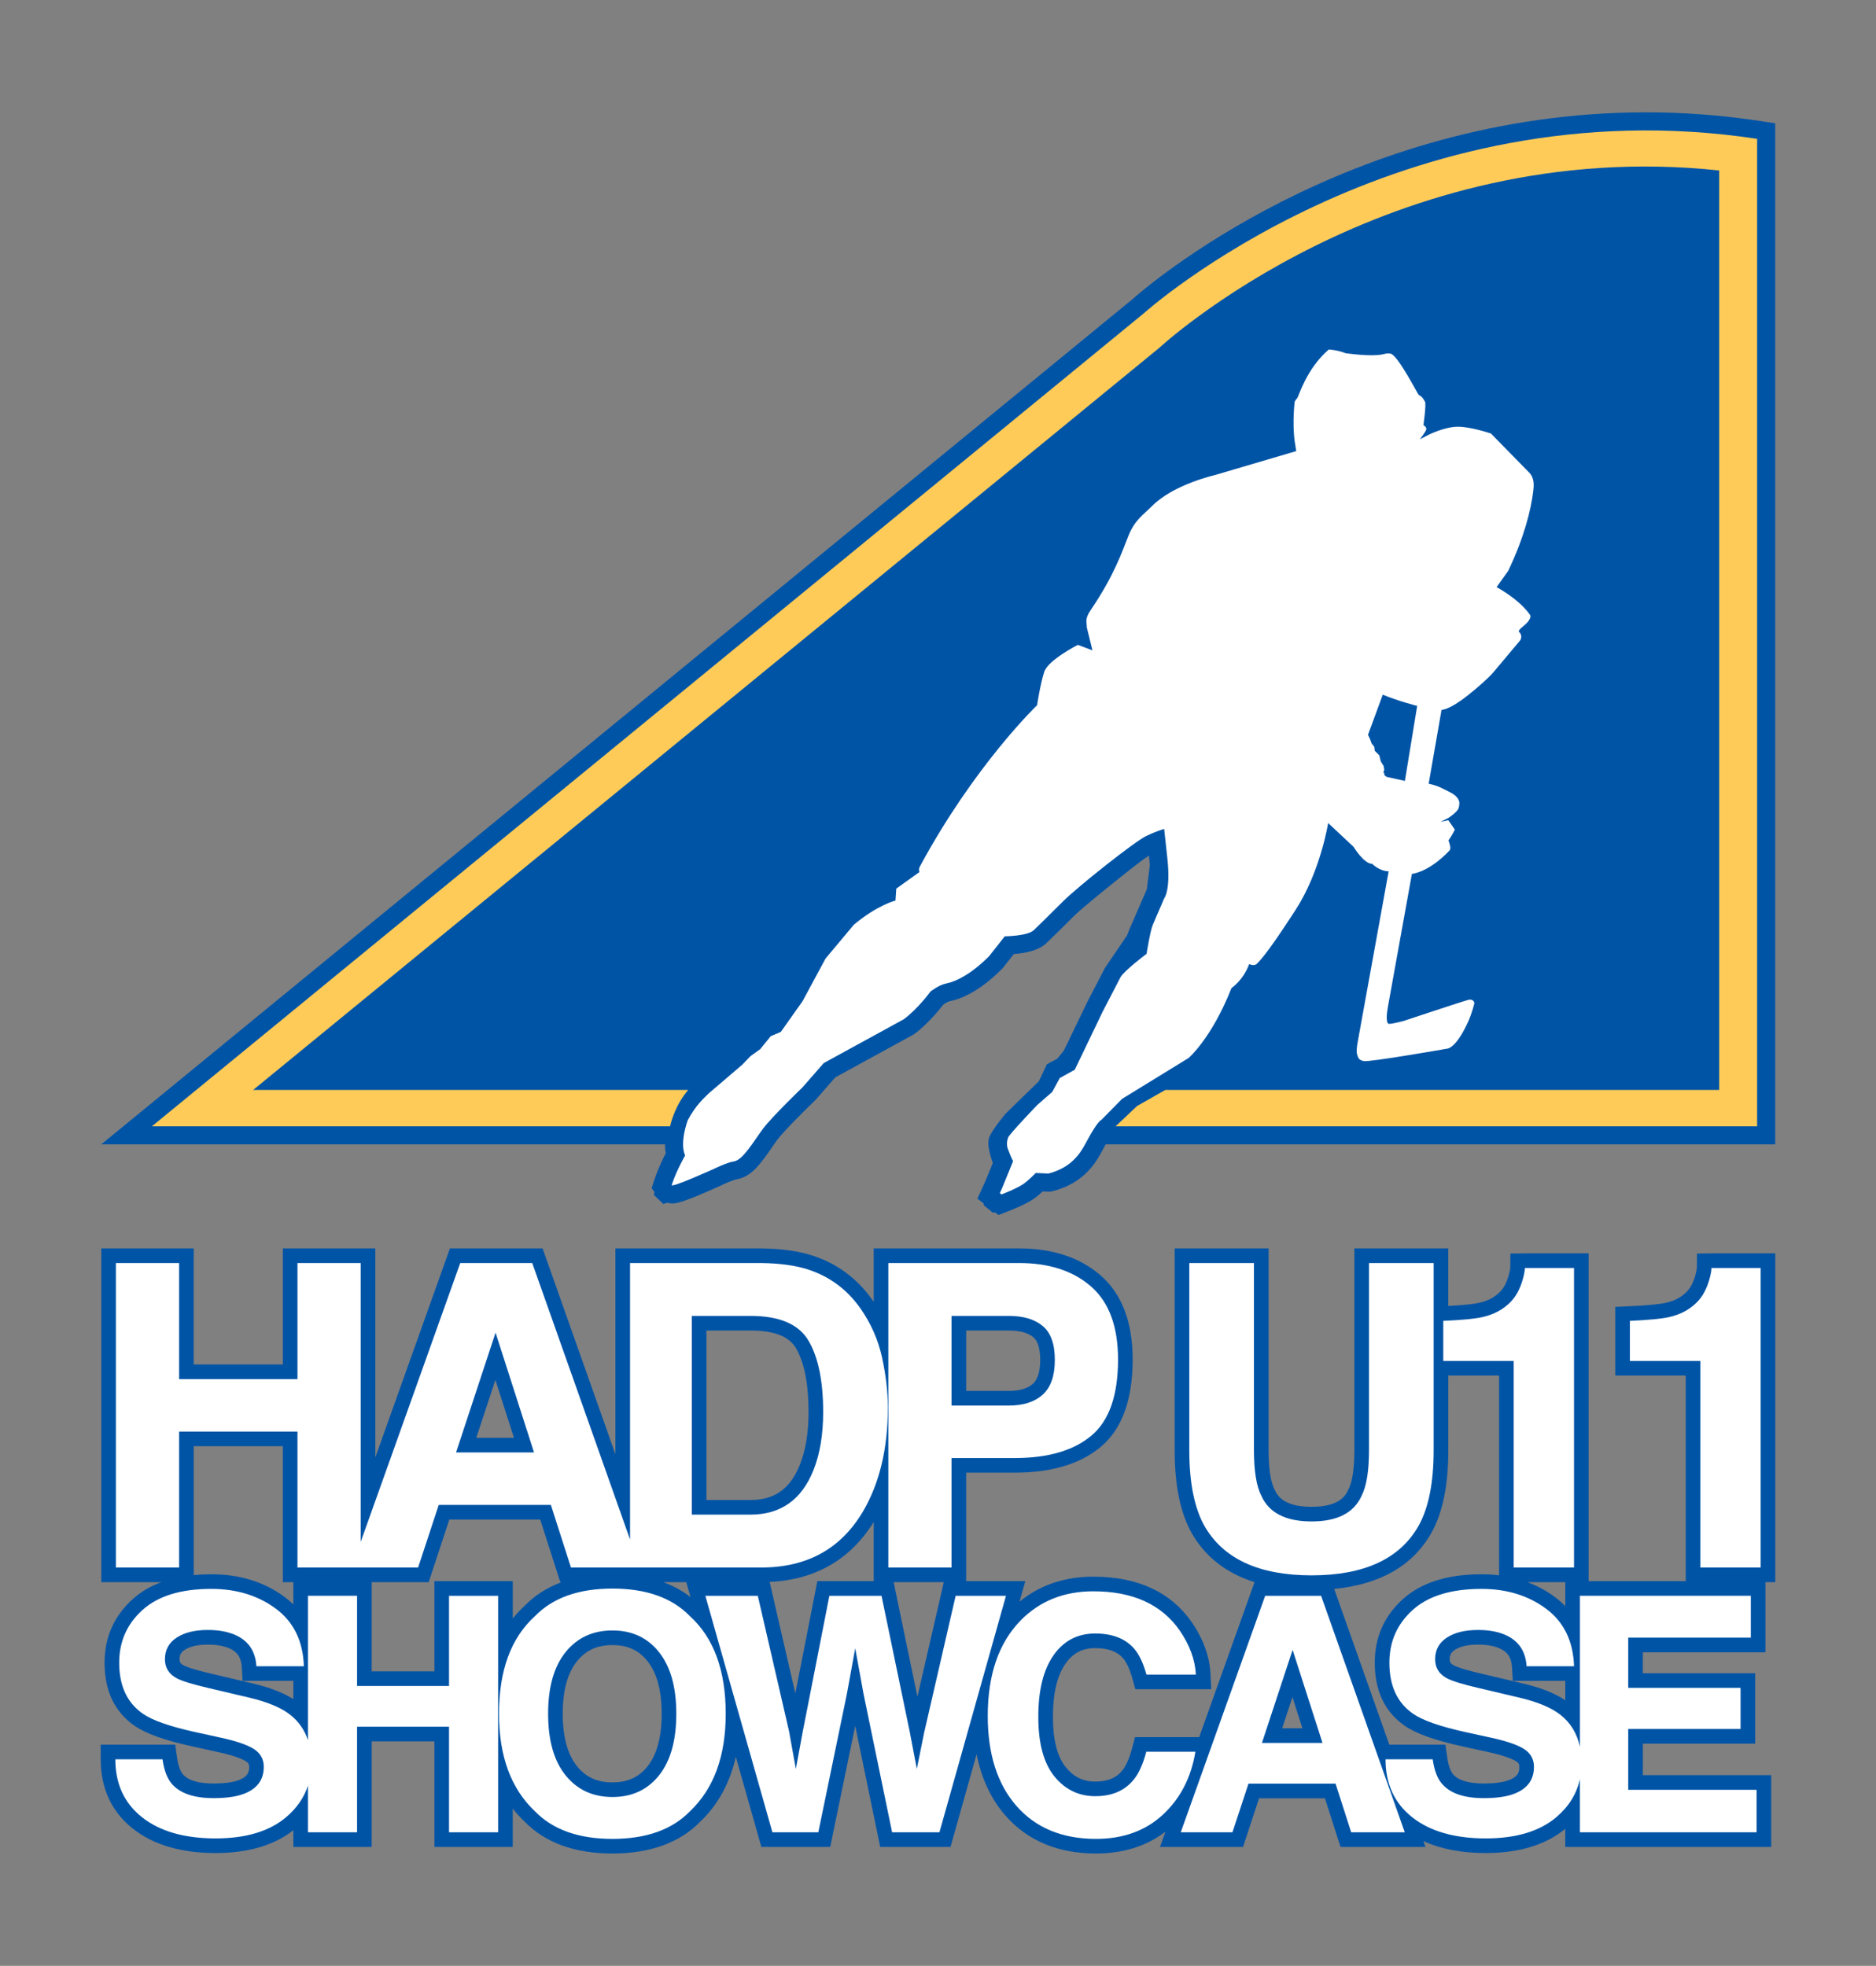 <?xml version="1.0" encoding="utf-8"?>
<!-- Generator: Adobe Illustrator 16.0.0, SVG Export Plug-In . SVG Version: 6.00 Build 0)  -->
<!DOCTYPE svg PUBLIC "-//W3C//DTD SVG 1.1//EN" "http://www.w3.org/Graphics/SVG/1.1/DTD/svg11.dtd">
<svg version="1.1" xmlns="http://www.w3.org/2000/svg" xmlns:xlink="http://www.w3.org/1999/xlink" x="0px" y="0px"
	 width="373.302px" height="391.189px" viewBox="316.641 -5.423 373.302 391.189"
	 enable-background="new 316.641 -5.423 373.302 391.189" xml:space="preserve">
<rect x="316.641" y="-5.423" width="373.302" height="391.189" fill="#808080" stroke="none"/>
<g id="Layer_1">
</g>
<g id="Layer_2">
	<g>
		<path fill="#0054A6" d="M511.135,233.093l1.593-3.484l1.587-3.887c-0.14-0.34-0.291-0.727-0.462-1.172
			c-0.274-0.727-0.422-1.479-0.437-2.24l14.953-18.723l4.508-9.381l3.639-7.021l0.145-0.221l4.233-6.221l0.605-1.512l3.344-7.689
			l0.603-4.801c-0.032-0.408-0.071-0.841-0.125-1.307l-0.067-0.615c-3.256,2.219-11.919,9.055-14.521,11.655
			c-2.579,2.58-4.253,4.207-5.454,5.375l-0.408,0.396c-1.479,1.441-4.101,1.998-6.491,2.178l-2.216,2.818l-0.152,0.15
			c-4.5,4.498-8.108,5.969-10.345,6.41c-0.307,0.061-0.887,0.381-1.304,0.664c-0.854,1.104-3.13,3.895-5.747,5.834l-0.196,0.145
			l-15.576,8.527l-3.892,4.453l-0.113,0.109c-2.274,2.186-6.321,6.24-7.493,7.813c-0.375,0.502-0.768,1.07-1.171,1.654
			c-2.085,3.016-4.055,5.863-7.021,6.256c-0.414,0.072-1.769,0.609-2.824,1.123c-8.066,3.672-9.217,3.672-9.903,3.672
			c-1.232,0-2.342-0.561-3.042-1.535l-1.078-1.5l0.587-1.811c0.689-2.037,1.59-3.918,2.224-5.135c-0.1-0.559-0.147-1.148-0.15-1.771
			H336.792L541.911,54.179c2.471-2.207,42.669-37.248,102.301-37.248c7.526,0,15.136,0.576,22.617,1.713l3.059,0.465v203.197
			H536.656c-0.187,0.326-0.38,0.682-0.583,1.064c-0.837,1.57-1.657,2.998-3.222,4.557c-2.815,2.818-6.49,3.625-6.9,3.707
			l-0.446,0.09c0,0-1.012-0.051-1.367-0.064c-0.592,0.543-1.312,1.158-1.967,1.59c-1.658,1.092-4.417,2.172-4.953,2.377
			l-1.896,0.729L511.135,233.093z"/>
		<g id="Layer_1_copy_2_">
			<g>
				<path fill="#FFCB58" d="M544.253,56.916L346.862,218.708h120.532l12.061-14.246l13.86-6.746l10.65-10.297h6.038l6.746-7.813
					h4.616l16.333-15.268l11.361-6.394v8.884l-0.71,5.676l-3.55,8.166l-0.71,1.773l-4.456,6.545l-8.341,16.822l-3.771,3.291
					l-8.47,9.604h147.235v-196.5C594.832,11.348,544.253,56.916,544.253,56.916"/>
				<path fill="#0054A6" d="M658.738,28.5c-65.896-7.035-111.443,35.316-111.443,35.316L367.012,211.472h86.575
					c-4.701,5.521-4.232,12.645-4.232,12.645l-2.637,8.207l1.927,1.85l11.772-4.504c3.672,0.441,7.657-4.299,7.657-4.299
					l4.827-6.662c0,0,3.729-4.188,4.905-5.363c1.178-1.178,4.927-4.621,4.927-4.621s14.242-7.754,15.77-8.451
					c1.525-0.695,5.924-5.924,5.924-5.924l0.871-0.609c7.884-1.609,12.981-9.584,12.981-9.584c5.096,0,6.444-1.961,9.845-5.357
					c3.396-3.396,17.162-14.2,17.162-14.2c0.479,2.049,0.13,6.665,0.13,6.665c-2.7,4.314-3.876,11.152-3.876,11.152
					c-1.525,0.869-4.923,4.703-4.923,4.703l-8.842,17.729l-2.832,1.525l-1.569,3.354l-6.577,6.402c0,0-2.384,2.783-3.256,4.611
					c-0.87,1.828,1.002,6.113,1.002,6.113l-2.203,7.502l1.868,1.541c0,0,5.764-1.045,8.887-4.17l2.781-0.711
					c7.492-1.439,11.501-11.119,11.501-11.119l5.526-5.234l5.61-3.189h110.223L658.738,28.5L658.738,28.5z"/>
				<path fill="#FFFFFF" d="M621.735,92.339c0.116-0.942,0.313-2.579-0.792-3.709c-1.106-1.132-7.623-7.786-7.623-7.786
					s-4.016-1.372-6.63-1.351c-2.623,0.027-5.756,1.593-5.756,1.593L599.177,82c0,0,1.081-1.396,1.26-1.911
					c0.179-0.517-0.55-0.918-0.55-0.918s0.598-4.187,0.309-4.656c-0.288-0.473-0.488-0.991-1.229-1.337
					c-0.301-0.3-4.314-8.242-5.715-8.242c-0.505-0.058-0.505-0.058-1.583,0.172c-2.26,0.48-7.285-0.247-7.285-0.247
					c-1.604-0.66-3.345-0.732-3.345-0.732c-4.55,3.969-5.955,9.368-6.285,9.696c-0.329,0.331-0.493,0.705-0.493,0.705
					c-0.553,5.308,0.11,8.502,0.11,8.502l0.206,1.307l-16.304,4.807c0,0-8.087,1.833-12.31,6.056
					c-1.801,1.803-3.515,2.84-4.771,5.979c-1.261,3.141-2.821,7.902-7.553,14.849c-1.252,1.842-0.687,2.447-0.741,3.375l1.129,4.584
					l-2.909-1.09c0,0-5.873,2.992-6.664,5.324c-0.791,2.33-1.446,6.684-1.446,6.684s-12.421,11.892-23.332,32.113
					c-0.336,0.622-0.063,1.078-0.063,1.078l-4.625,3.309l-0.158,2.377c0,0-3.513,0.83-8.273,4.793l-5.641,6.738l-4.577,8.494
					l-4.325,6.109l-2.017,0.861l-2.089,2.582L466,204.726l-1.67,1.732l-6.614,5.652c-1.045,1.045-2.554,2.299-4.213,5.357
					c0,0-1.698,4.502-0.523,7.045c0,0-1.627,2.744-2.678,5.852c-0.25,0.742,8.448-3.215,8.448-3.215s2.639-1.287,3.93-1.457
					c1.781-0.234,3.988-4.096,5.777-6.49c1.789-2.4,7.885-8.262,7.885-8.262l4.209-4.814l15.922-8.717
					c2.85-2.107,5.328-5.525,5.328-5.525s1.626-1.309,3.166-1.609c1.948-0.385,4.923-1.854,8.497-5.424l3.107-3.951
					c0,0,4.568-0.045,5.786-1.229c1.218-1.188,2.959-2.869,5.827-5.738c2.87-2.869,14.248-11.913,16.549-13
					c2.301-1.085,3.564-1.39,3.564-1.39l0.596,5.478c0.785,6.724-0.596,8.332-0.596,8.332l-2.231,5.188
					c-0.545,1.188-1.268,5.84-1.268,5.84s-4.312,3.236-5.163,4.611l-3.563,6.873l-5.563,11.58l-2.986,1.658l-1.494,2.752
					l-3.001,2.625c0,0-5.526,5.756-5.782,6.465c-0.257,0.705-0.334,1.523-0.03,2.32c0.838,2.191,1.027,2.357,1.027,2.357l-2.21,5.42
					l-0.44,0.961l0.336,0.262c0,0,2.849-1.09,4.26-2.02c1.037-0.686,2.554-2.248,2.554-2.248s1.811,0.072,2.497,0.107
					c0,0,2.938-0.592,5.072-2.729c1.151-1.146,1.757-2.145,2.583-3.695c2.179-4.094,2.905-4.25,2.905-4.25l4.123-4.188l13.217-8.117
					c0,0,4.582-3.863,8.552-13.93c0,0,2.313-1.504,3.53-4.781c0,0,0.917,0.516,1.505-0.041c1.771-1.672,5.077-6.672,7.721-10.734
					c4.955-7.628,6.479-17.282,6.479-17.282l5.052,4.73c0,0,2.046,3.395,3.716,3.395c0.653,0.655,1.986,1.486,3.27,1.486
					c0,0-6.008,33.118-6.154,33.936c-0.146,0.82-0.364,2.084-0.027,2.803c0.184,0.395,0.169,0.756,1.191,1.02
					c1.023,0.268,16.646-2.473,16.646-2.473c0.565-0.051,2.178-0.943,4.183-5.41c0.792-1.766,1.219-3.635,1.219-3.635
					s-0.083-0.953-1.26-0.648c-1.178,0.307-12.792,4.172-12.792,4.172s-2.87,0.777-3.109,0.537c-0.391-0.391-0.34-1.736-0.034-3.393
					c0.303-1.656,4.765-26.393,4.765-26.393c3.88-0.64,7.297-4.48,7.504-4.686c0.414-0.416-0.229-1.985-0.229-1.985
					c0.773-1.079,1.03-1.718,1.271-2.146l-1.302-1.875l-1.539,0.332l1.629-0.824c0,0,1.841-1.215,1.996-2.022
					c0.154-0.806,0.297-1.383-0.581-2.261c-0.592-0.59-1.57-0.988-2.818-1.617c-1.18-0.593-2.596-0.865-2.596-0.865l2.563-14.702
					c0,0,1.476,0.109,5.274-2.921c2.246-1.786,4.186-3.527,5.192-4.729l5.104-6.085c0,0,0.764-0.873-0.168-1.802
					c-0.22-0.221,0.599-0.908,0.871-1.119c1.659-1.309,1.414-2.099,1.414-2.099s-1.502-2.706-6.729-5.667l2.311-3.237
					C619.967,101.438,621.285,96.017,621.735,92.339 M596.197,149.976l-3.654-0.812l-0.455-0.377l0.018-0.358l-0.189-0.085
					l0.177-0.599l-0.127-0.747l-0.559-0.891l-0.298-1.217l-0.914-0.923l-0.097-0.785l-0.526-0.67l-0.326-0.902l-0.389-0.808
					l2.937-7.992c3.07,1.286,6.849,2.236,6.849,2.236L596.197,149.976z"/>
			</g>
		</g>
		<path fill="#0054A6" d="M534.734,363.413c-7.538,0-13.586-2.521-17.976-7.496c-2.896-3.297-4.828-7.406-5.782-12.268
			l-5.192,18.453h-13.992l-4.973-24.08l-4.973,24.08h-13.705l-5.081-17.916c-1.191,5.227-3.559,9.545-7.082,12.896
			c-4.104,4.201-9.981,6.33-17.468,6.33s-13.361-2.129-17.466-6.326c-0.859-0.816-1.65-1.688-2.373-2.615v7.631H403.08v-21.008
			h-12.475v21.008h-15.592v-3.332c-3.809,3.018-9.011,4.549-15.476,4.549c-6.84,0-12.365-1.623-16.423-4.826
			c-4.268-3.367-6.433-8.018-6.433-13.826v-2.912h14.828l0.354,2.504c0.296,2.088,0.842,3,1.142,3.357
			c1.04,1.236,3.108,1.867,6.147,1.867c2.033,0,3.653-0.205,4.816-0.609c2.073-0.723,2.247-1.734,2.247-2.707
			c0-0.473-0.105-0.777-0.683-1.137c-0.72-0.432-2.307-1.121-5.61-1.828l-5.108-1.121c-5.435-1.199-9.148-2.527-11.356-4.061
			c-3.983-2.723-6.01-6.957-6.01-12.576c0-5.057,1.89-9.316,5.619-12.67c1.593-1.432,3.493-2.553,5.692-3.363h-11.968v-66.41h18.4
			v23.1h17.73v-23.1h18.4v41.594l14.849-41.594h18.435l14.493,40.963v-40.963h29.032c4.138,0.061,7.489,0.537,10.29,1.459
			c4.837,1.594,8.804,4.545,11.792,8.773c0.097,0.137,0.191,0.277,0.285,0.414v-10.646h28.926c6.696,0,12.167,1.818,16.263,5.408
			c4.207,3.686,6.341,9.303,6.341,16.699c0,8.021-2.142,13.875-6.365,17.4c-4.068,3.396-9.808,5.117-17.06,5.117h-9.705v21.594
			h11.765l-1.148,4.082c4.031-3.305,8.96-4.979,14.685-4.979c8.803,0,15.388,3.041,19.57,9.037
			c2.312,3.369,3.566,6.828,3.742,10.301l0.155,3.057h-15.111l-0.592-2.133c-0.632-2.281-1.339-3.434-1.82-4.002
			c-1.175-1.367-3-2.041-5.571-2.041c-2.552,0-4.429,0.982-5.907,3.09c-1.662,2.373-2.505,5.932-2.505,10.574
			c0,4.566,0.857,7.941,2.551,10.025c1.587,1.955,3.453,2.865,5.875,2.865c2.486,0,4.21-0.721,5.425-2.27
			c0.518-0.643,1.245-1.898,1.913-4.41l0.575-2.164h12.768l11.008-30.838c-5.621-1.768-9.811-5.037-12.512-9.777
			c-2.277-4.094-3.377-9.48-3.377-16.486v-40.15h18.688v40.123c0,4.578,0.628,6.76,1.155,7.787l0.063,0.133
			c0.652,1.451,2.124,3.377,7.338,3.377c5.179,0,6.645-1.926,7.298-3.377l0.064-0.133c0.526-1.027,1.154-3.209,1.154-7.787v-40.123
			h18.688v11.457c3.586-0.189,5.301-0.438,6.115-0.619c1.791-0.395,3.182-1.141,4.257-2.279c0.688-0.729,1.232-1.768,1.62-3.092
			c0.323-1.156,0.332-1.555,0.333-1.57l0.036-2.875l2.875-0.035h12.693v65.232h19.312v-40.914h-14.015v-13.668l2.78-0.125
			c4.363-0.195,6.35-0.473,7.246-0.674c1.789-0.395,3.18-1.141,4.257-2.281c0.688-0.727,1.231-1.766,1.617-3.088
			c0.325-1.16,0.333-1.557,0.334-1.572l0.037-2.873l2.874-0.037h12.694v65.424h-1.959v13.963h-24.393v4.172H665.9v13.998h-22.351
			v6.277h25.542v14.281h-40.978v-3.617c-3.839,3.207-9.162,4.834-15.826,4.834c-4.801,0-8.954-0.801-12.407-2.385l0.414,1.168
			h-16.905l-3.106-9.674h-13.104l-3.188,9.674h-16.523l1.086-3.041C544.79,361.95,540.151,363.413,534.734,363.413z
			 M604.263,341.755l0.353,2.506c0.293,2.086,0.84,2.996,1.14,3.355c1.04,1.236,3.108,1.867,6.146,1.867
			c2.033,0,3.654-0.205,4.817-0.609c2.076-0.723,2.25-1.734,2.25-2.707c0-0.471-0.106-0.775-0.686-1.137
			c-0.72-0.432-2.306-1.121-5.61-1.828l-5.108-1.121c-5.435-1.199-9.148-2.527-11.356-4.061c-3.98-2.723-6.008-6.957-6.008-12.576
			c0-5.055,1.89-9.316,5.615-12.67c3.641-3.271,8.896-4.93,15.621-4.93c1.201,0,2.369,0.07,3.503,0.207v-39.746h-10.105v14.846
			c0,7.01-1.101,12.396-3.363,16.461c-3.688,6.523-10.182,10.258-19.342,11.15l10.966,30.992H604.263z M438.51,321.938
			c-3.038,0-5.28,1.023-7.058,3.227c-1.881,2.328-2.835,5.84-2.835,10.432c0,4.594,0.954,8.104,2.834,10.432
			c1.778,2.205,4.021,3.23,7.059,3.23c3.028,0,5.253-1.021,6.999-3.213c1.856-2.334,2.797-5.848,2.797-10.449
			c0-4.58-0.942-8.09-2.801-10.432C443.76,322.962,441.538,321.938,438.51,321.938z M575.81,338.497l-1.99-6.199l-2.044,6.199
			H575.81z M610.755,321.843c-2.006,0-3.561,0.354-4.62,1.051c-0.729,0.48-1.013,1-1.013,1.848c0,0.537,0.114,0.854,0.768,1.209
			c0.374,0.211,1.573,0.748,5.527,1.672l8.265,1.951c3.571,0.838,6.344,1.938,8.432,3.348v-3.863h-10.439l-0.169-2.73
			c-0.112-1.811-0.771-2.893-2.205-3.615C614.154,322.136,612.623,321.843,610.755,321.843z M358.003,321.843
			c-2.006,0-3.56,0.354-4.618,1.051c-0.729,0.482-1.015,1-1.015,1.848c0,0.537,0.115,0.854,0.77,1.209
			c0.377,0.211,1.571,0.748,5.527,1.672l8.264,1.951c3.376,0.793,6.037,1.818,8.082,3.117v-3.633h-10.091l-0.168-2.73
			c-0.111-1.811-0.771-2.891-2.204-3.617C361.403,322.136,359.872,321.843,358.003,321.843z M499.196,332.208l5.25-22.797h-9.981
			L499.196,332.208z M474.903,331.55l4.379-22.33H490.5V297.44c-4.662,7.498-11.619,11.504-20.711,11.932L474.903,331.55z
			 M403.08,327.163V309.22h15.592v7.434c0.729-0.916,1.525-1.771,2.394-2.564c2.022-2.063,4.475-3.625,7.334-4.678h-0.266
			l-3.999-12.455h-18.083l-4.106,12.455h-11.34v17.752H403.08z M620.589,309.411c1.95,0.729,3.763,1.713,5.43,2.947
			c0.761,0.564,1.46,1.176,2.095,1.834v-4.781H620.589z M358.686,307.845c5.634,0,10.54,1.518,14.582,4.514
			c0.625,0.465,1.207,0.957,1.745,1.482v-4.43h-2.09v-27.049h-17.73v25.643C356.309,307.899,357.474,307.845,358.686,307.845z
			 M448.621,309.411c2.013,0.742,3.822,1.734,5.424,2.975l-0.844-2.975H448.621z M465.993,293.065c4.78,0,7.897-2.229,9.813-7.01
			c1.145-2.869,1.727-6.395,1.727-10.467c0-5.611-0.843-9.893-2.504-12.73c-1.386-2.363-4.342-3.514-9.036-3.514h-8.78v33.721
			H465.993z M418.915,280.694l-3.699-11.523l-3.8,11.523H418.915z M517.398,271.362c2.131,0,3.739-0.48,4.781-1.424
			c0.963-0.871,1.45-2.471,1.45-4.75c0-1.535-0.237-3.564-1.364-4.508c-1.057-0.885-2.694-1.336-4.867-1.336h-8.499v12.018H517.398z
			"/>
		<path fill="#FFFFFF" d="M352.282,279.452h23.553v27.047h10.762h1.816h11.426l4.107-12.455h22.312l3.998,12.455h11.756h1.974
			h24.147c9.16,0,15.934-3.768,20.322-11.305c3.235-5.59,4.854-12.412,4.854-20.469c0-3.178-0.385-6.521-1.152-10.029
			s-2.207-6.768-4.319-9.783c-2.634-3.727-6.075-6.287-10.324-7.688c-2.497-0.822-5.623-1.258-9.381-1.314h-26.121v55.01
			l-19.462-55.01h-14.325l-19.812,55.498v-55.498h-12.578v23.1h-23.553v-23.1h-12.577v60.588h12.577V279.452z M454.301,256.433
			h11.691c5.763,0,9.613,1.654,11.548,4.955c1.935,3.303,2.903,8.035,2.903,14.201c0,4.467-0.646,8.318-1.936,11.549
			c-2.36,5.893-6.532,8.838-12.516,8.838h-11.691V256.433z M415.252,259.765l7.654,23.842H407.39L415.252,259.765z M666.99,246.899
			v59.6h-12.003v-41.104h-14.016v-7.975c3.689-0.164,6.272-0.41,7.749-0.74c2.351-0.52,4.265-1.561,5.74-3.123
			c1.01-1.068,1.776-2.494,2.296-4.275c0.3-1.068,0.45-1.863,0.45-2.383H666.99z M617.851,265.396h-14.017v-7.975
			c3.69-0.164,6.273-0.41,7.749-0.74c2.351-0.52,4.265-1.561,5.74-3.123c1.012-1.068,1.777-2.494,2.297-4.275
			c0.3-1.068,0.45-1.863,0.45-2.383h9.782v59.6h-12.002V265.396z M505.988,284.714h12.616c6.584,0,11.648-1.48,15.195-4.439
			c3.545-2.961,5.318-8.014,5.318-15.166c0-6.549-1.783-11.387-5.348-14.51c-3.566-3.127-8.348-4.688-14.345-4.688h-26.015v60.588
			h12.577V284.714z M505.988,256.433h11.41c2.888,0,5.135,0.674,6.737,2.016c1.604,1.344,2.405,3.59,2.405,6.74
			c0,3.152-0.802,5.455-2.405,6.906c-1.603,1.453-3.85,2.178-6.737,2.178h-11.41V256.433z M556.293,298.196
			c-1.997-3.59-2.996-8.605-2.996-15.045v-37.24h12.865v37.213c0,4.162,0.492,7.197,1.476,9.115
			c1.529,3.396,4.859,5.094,9.992,5.094c5.107,0,8.423-1.697,9.952-5.094c0.984-1.918,1.476-4.953,1.476-9.115v-37.213h12.864v37.24
			c0,6.439-0.996,11.455-2.995,15.045c-3.719,6.576-10.817,9.865-21.297,9.865C567.155,308.062,560.041,304.772,556.293,298.196z
			 M405.992,312.128h9.769v47.064h-9.769v-21.01h-18.298v21.01h-9.769v-9.281c-0.776,2.365-2.207,4.443-4.3,6.232
			c-3.324,2.844-8.021,4.264-14.088,4.264c-6.195,0-11.069-1.398-14.619-4.199s-5.325-6.646-5.325-11.541h9.389
			c0.304,2.15,0.901,3.756,1.793,4.818c1.629,1.939,4.421,2.908,8.378,2.908c2.368,0,4.292-0.256,5.77-0.768
			c2.805-0.979,4.206-2.799,4.206-5.459c0-1.553-0.687-2.756-2.06-3.607c-1.374-0.832-3.553-1.564-6.535-2.205l-5.096-1.117
			c-5.008-1.105-8.447-2.311-10.32-3.609c-3.173-2.168-4.758-5.564-4.758-10.184c0-4.215,1.552-7.715,4.654-10.506
			c3.103-2.789,7.661-4.182,13.672-4.182c5.021,0,9.304,1.314,12.849,3.941c3.545,2.631,5.403,6.447,5.576,11.447h-9.451
			c-0.174-2.83-1.44-4.842-3.798-6.031c-1.571-0.789-3.523-1.184-5.858-1.184c-2.598,0-4.67,0.51-6.22,1.531
			c-1.55,1.023-2.324,2.449-2.324,4.279c0,1.682,0.764,2.938,2.292,3.768c0.981,0.555,3.065,1.203,6.253,1.947l8.259,1.949
			c3.62,0.852,6.333,1.99,8.141,3.416c1.681,1.326,2.847,3.016,3.521,5.053v-28.746h9.769v17.945h18.298V312.128z M568.397,312.128
			l-16.799,47.064h10.286l3.189-9.676h17.331l3.107,9.676h10.664l-16.651-47.064H568.397z M567.75,341.409l6.106-18.52l5.946,18.52
			H567.75z M640.638,350.733h25.542v8.459h-35.155V348.61c-0.636,2.91-2.182,5.424-4.648,7.533
			c-3.325,2.844-8.021,4.264-14.089,4.264c-6.195,0-11.069-1.398-14.62-4.199c-3.549-2.801-5.323-6.646-5.323-11.541h9.389
			c0.302,2.15,0.9,3.756,1.793,4.818c1.628,1.939,4.421,2.908,8.376,2.908c2.371,0,4.293-0.256,5.771-0.768
			c2.804-0.979,4.207-2.799,4.207-5.459c0-1.553-0.688-2.756-2.063-3.607c-1.372-0.832-3.551-1.564-6.534-2.205l-5.095-1.117
			c-5.008-1.105-8.449-2.311-10.321-3.609c-3.173-2.168-4.756-5.564-4.756-10.184c0-4.215,1.551-7.715,4.652-10.506
			c3.103-2.789,7.661-4.182,13.673-4.182c5.021,0,9.303,1.314,12.849,3.941c3.545,2.631,5.403,6.447,5.575,11.447h-9.45
			c-0.175-2.83-1.439-4.842-3.798-6.031c-1.571-0.789-3.525-1.184-5.857-1.184c-2.599,0-4.671,0.51-6.221,1.531
			c-1.549,1.023-2.323,2.449-2.323,4.279c0,1.682,0.761,2.938,2.289,3.768c0.983,0.555,3.067,1.203,6.255,1.947l8.258,1.949
			c3.62,0.852,6.333,1.99,8.141,3.416c2.027,1.6,3.311,3.723,3.871,6.355v-30.049h34.006v8.334h-24.393v9.994h22.351v8.176h-22.351
			V350.733z M554.51,343.163c-0.845,5.133-2.998,9.305-6.462,12.516c-3.463,3.217-7.901,4.822-13.314,4.822
			c-6.695,0-11.962-2.17-15.793-6.512c-3.833-4.363-5.748-10.346-5.748-17.943c0-8.217,2.18-14.551,6.538-19
			c3.791-3.873,8.613-5.811,14.469-5.811c7.832,0,13.56,2.598,17.183,7.791c2,2.916,3.073,5.842,3.223,8.781h-9.835
			c-0.625-2.256-1.429-3.959-2.407-5.109c-1.754-2.043-4.35-3.066-7.79-3.066c-3.504,0-6.267,1.443-8.29,4.326
			c-2.021,2.887-3.034,6.969-3.034,12.248c0,5.277,1.067,9.23,3.202,11.861c2.135,2.627,4.847,3.939,8.136,3.939
			c3.373,0,5.945-1.125,7.716-3.383c0.979-1.213,1.791-3.033,2.436-5.461H554.51z M453.933,316.185
			c-3.556-3.662-8.696-5.492-15.423-5.492s-11.867,1.83-15.422,5.492c-4.769,4.322-7.152,10.793-7.152,19.412
			c0,8.453,2.384,14.922,7.152,19.414c3.555,3.662,8.695,5.49,15.422,5.49s11.867-1.828,15.423-5.49
			c4.745-4.492,7.118-10.961,7.118-19.414C461.051,326.978,458.678,320.507,453.933,316.185z M447.786,347.858
			c-2.289,2.875-5.38,4.311-9.275,4.311s-7.004-1.436-9.323-4.311c-2.32-2.873-3.48-6.961-3.48-12.262
			c0-5.299,1.16-9.387,3.48-12.26c2.319-2.875,5.428-4.311,9.323-4.311s6.986,1.441,9.275,4.328
			c2.288,2.885,3.432,6.965,3.432,12.242C451.217,340.897,450.074,344.985,447.786,347.858z M516.82,312.128l-13.241,47.064h-9.416
			l-5.684-27.523l-1.66-9.1l-1.661,9.1l-5.683,27.523h-9.134l-13.344-47.064h10.439l6.215,26.951l1.354,7.502l1.358-7.346
			l5.313-27.107h10.378l5.592,26.947l1.433,7.506l1.453-7.211l6.274-27.242H516.82z"/>
	</g>
</g>
</svg>

